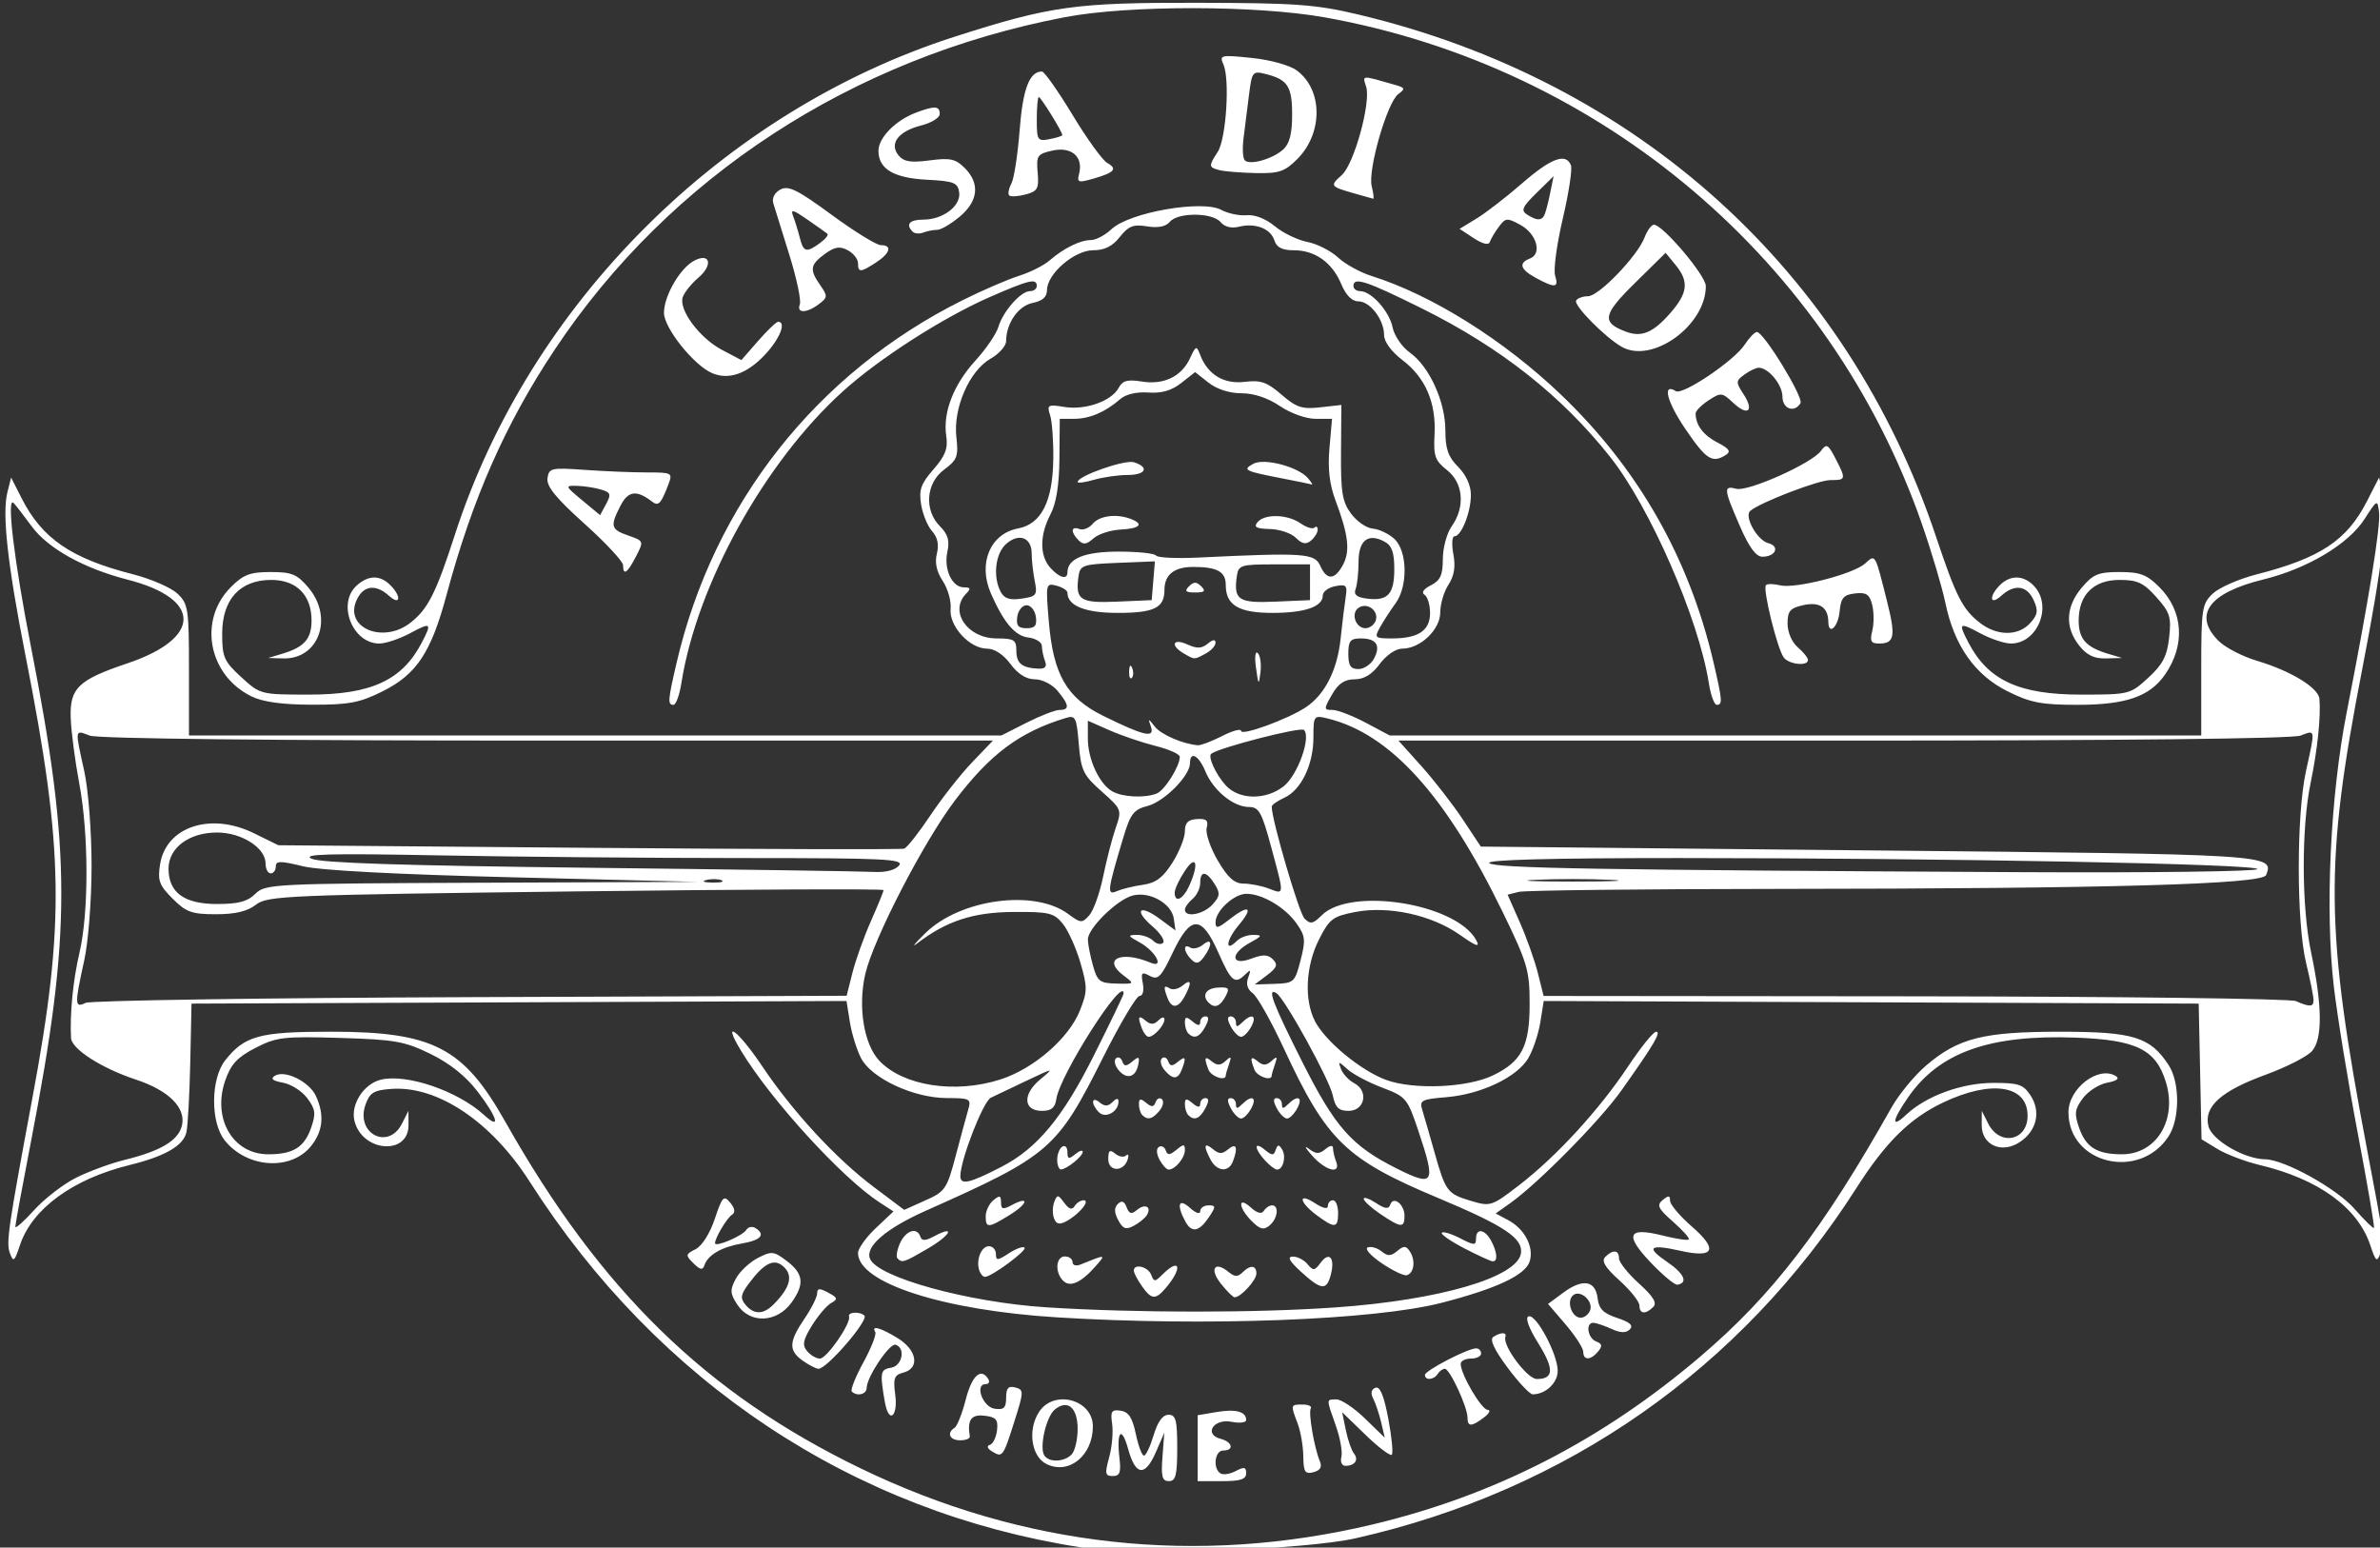 <?xml version="1.0" encoding="UTF-8" standalone="no"?>
<!-- Created with Inkscape (http://www.inkscape.org/) -->

<svg
   version="1.1"
   id="svg1"
   width="466"
   height="303"
   viewBox="0 0 466 303"
   sodipodi:docname="a_casa_di_adele_bianco.svg"
   inkscape:version="1.3.2 (091e20e, 2023-11-25, custom)"
   xmlns:inkscape="http://www.inkscape.org/namespaces/inkscape"
   xmlns:sodipodi="http://sodipodi.sourceforge.net/DTD/sodipodi-0.dtd"
   xmlns="http://www.w3.org/2000/svg"
   xmlns:svg="http://www.w3.org/2000/svg">
  <rect x="0" y="0" width="466" height="303" fill="#333333" stroke="none"/>
  <defs
     id="defs1" />
  <sodipodi:namedview
     id="namedview1"
     pagecolor="#ffffff"
     bordercolor="#000000"
     borderopacity="0.25"
     inkscape:showpageshadow="2"
     inkscape:pageopacity="0.0"
     inkscape:pagecheckerboard="0"
     inkscape:deskcolor="#FFFFFF"
     inkscape:zoom="1.69375"
     inkscape:cx="299.9262"
     inkscape:cy="180.369"
     inkscape:window-width="1920"
     inkscape:window-height="1009"
     inkscape:window-x="1912"
     inkscape:window-y="-8"
     inkscape:window-maximized="1"
     inkscape:current-layer="g1" />
  <g
     inkscape:groupmode="layer"
     inkscape:label="Image"
     id="g1">
    <path
       style="fill:#ffffff;fill-opacity:1"
       d="M 211.521,302.942 C 167.03,296.044 128.794,270.658 103.717,231.369 96.201,219.593 85.664,212.533 76.601,213.201 c -3.429,0.253 -4.216,0.737 -5.044,3.102 -1.975,5.648 4.474,8.984 7.149,3.697 l 1.265,-2.5 0.015,2.775 c 0.032,5.999 -9.046,5.317 -10.58,-0.795 -0.798,-3.178 1.772,-7.236 5.114,-8.074 5.011,-1.258 15.089,2.17 20.231,6.881 3.382,3.099 2.706,0.598 -1.233,-4.562 -2.289,-2.998 -5.441,-5.52 -9.191,-7.355 -5.093,-2.492 -7.006,-2.831 -17.767,-3.152 -11.049,-0.33 -12.436,-0.165 -16.559,1.961 -3.547,1.829 -4.798,3.182 -5.905,6.385 C 41.521,219.01 45.6,226 52.52,226 c 4.885,0 7.056,-1.345 8.401,-5.205 0.96,-2.755 0.847,-3.629 -0.751,-5.771 -1.035,-1.388 -3.185,-2.759 -4.777,-3.045 -2.018,-0.363 -2.498,-0.771 -1.584,-1.346 1.956,-1.232 6.768,1.146 8.06,3.982 1.674,3.673 1.38,6.798 -0.914,9.713 -3.921,4.985 -12.649,4.421 -16.991,-1.098 -2.779,-3.533 -2.713,-12.011 0.122,-15.615 C 47.883,202.79 50.794,202 64.772,202 c 20.025,0 25.951,3.057 34.167,17.628 18.641,33.057 39.31,53.221 69.561,67.863 31.85,15.416 65.939,19.156 100.217,10.996 C 292.681,292.782 313.66,282.023 333.039,265.5 c 14.041,-11.972 23.893,-24.82 37.32,-48.666 1.445,-2.566 4.483,-6.254 6.751,-8.196 6.309,-5.4 11.222,-6.639 26.319,-6.634 14.302,0.004 17.57,1.011 21.184,6.527 2.23,3.404 2.219,10.552 -0.023,13.974 C 418.874,231.226 405,227.874 405,217.772 c 0,-4.702 5.917,-9.205 9.296,-7.074 0.761,0.48 0.14,0.951 -1.69,1.281 -1.592,0.287 -3.741,1.657 -4.777,3.045 -1.597,2.142 -1.711,3.016 -0.751,5.771 1.346,3.86 3.516,5.205 8.401,5.205 6.717,0 10.828,-6.692 8.626,-14.04 -1.936,-6.462 -5.742,-8.359 -17.664,-8.8 -16.88,-0.625 -26.727,2.872 -32.811,11.652 -3.224,4.653 -3.403,6.262 -0.381,3.425 3.891,-3.653 10.824,-6.191 16.977,-6.214 5.013,-0.019 5.93,0.289 7.36,2.471 2.082,3.178 1.198,6.947 -2.144,9.136 -3.542,2.321 -7.449,0.554 -7.428,-3.358 l 0.015,-2.771 1.26,2.491 c 2.265,4.477 7.71,3.387 7.71,-1.542 0,-5.973 -7.044,-7.085 -16.5,-2.604 -6.545,3.101 -11.268,7.756 -17.042,16.799 -22.551,35.313 -56.684,59.189 -97.958,68.523 -10.268,2.322 -43.421,3.412 -53.979,1.775 z m 16.088,-17.692 0.363,-4.75 -1.622,3.75 c -2.127,4.918 -3.998,4.746 -5.448,-0.5 -1.296,-4.691 -2.336,-3.589 -1.706,1.808 0.32,2.743 0.053,3.442 -1.317,3.442 -1.496,0 -1.588,-0.475 -0.709,-3.657 0.555,-2.011 0.819,-4.958 0.586,-6.548 -0.362,-2.464 -0.117,-2.847 1.658,-2.593 1.56,0.223 2.307,1.364 2.976,4.548 0.491,2.337 1.208,4.25 1.593,4.25 0.385,0 1.239,-1.8 1.898,-4 0.791,-2.639 1.78,-4 2.908,-4.001 1.438,-5.4e-4 1.71,1.033 1.71,6.497 0,5.334 -0.291,6.498 -1.627,6.501 -1.326,0.002 -1.56,-0.877 -1.264,-4.747 z M 234.5,283.546 v -6.454 l 3.713,-0.627 c 3.769,-0.637 5.787,-0.089 5.787,1.57 0,0.504 -1.285,0.659 -2.856,0.345 -3.504,-0.701 -5.534,2.445 -2.148,3.33 2.334,0.61 2.704,2.291 0.504,2.291 -1.66,0 -2.069,3.53 -0.521,4.487 0.539,0.333 1.889,0.119 3,-0.476 C 243.599,287.144 244,287.234 244,288.465 244,289.63 242.854,290 239.25,290 h -4.75 z m 20.682,1.569 c -0.028,-2.001 -0.53,-4.899 -1.116,-6.441 C 252.668,274.997 252.667,275 255.059,275 c 1.132,0 1.848,0.341 1.59,0.759 -0.509,0.824 0.681,7.747 1.782,10.36 0.468,1.111 0.073,1.778 -1.259,2.126 -1.652,0.432 -1.948,-0.033 -1.991,-3.13 z m -50.288,1.527 c -2.987,-1.481 -3.726,-6.723 -1.44,-10.212 2.939,-4.485 10.567,-2.39 10.531,2.892 -0.039,5.715 -4.722,9.486 -9.091,7.32 z M 209.8,284.8 c 0.66,-0.66 1.2,-2.924 1.2,-5.031 0,-4.187 -1.983,-5.858 -4.486,-3.78 -1.669,1.385 -3.039,7.353 -2.054,8.947 0.882,1.427 3.854,1.351 5.34,-0.135 z m 52.841,0.45 c 0.25,-0.963 -0.242,-3.719 -1.094,-6.126 C 259.647,273.751 259.639,274 261.708,274 c 0.939,0 3.446,1.688 5.57,3.75 l 3.862,3.75 -0.709,-3 c -0.39,-1.65 -1.088,-3.743 -1.552,-4.65 -0.55,-1.076 -0.4,-1.82 0.431,-2.139 0.885,-0.34 1.653,1.503 2.512,6.036 0.681,3.589 0.99,6.773 0.686,7.077 -0.303,0.303 -2.614,-1.445 -5.134,-3.886 l -4.582,-4.438 0.719,3.5 c 0.395,1.925 1.113,3.991 1.595,4.592 0.991,1.235 0.172,2.408 -1.68,2.408 -0.687,0 -1.037,-0.78 -0.786,-1.75 z m -68.504,-1.144 c -0.863,-0.547 -0.966,-1 -0.279,-1.235 0.596,-0.204 1.209,-1.496 1.363,-2.871 0.231,-2.068 -0.196,-2.555 -2.471,-2.816 -2.603,-0.299 -3.383,0.807 -2.868,4.066 C 189.947,281.663 189.1,282 188,282 c -2.057,0 -2.704,-1.447 -1.092,-2.443 0.499,-0.309 1.485,-2.81 2.189,-5.559 1.2,-4.682 2.981,-6.299 4.403,-3.998 0.34,0.55 0.11,1 -0.511,1 -2.202,0 -0.562,4.49 1.761,4.82 1.814,0.258 2.25,-0.161 2.25,-2.156 0,-1.888 0.426,-2.365 1.792,-2.007 1.704,0.446 1.692,0.781 -0.25,6.885 -2.159,6.785 -2.266,6.92 -4.405,5.565 z m 93.196,-6.573 c 0,-2.058 -3.471,-9.533 -4.426,-9.533 -0.434,0 -1.067,0.45 -1.407,1 -0.738,1.194 -2.5,1.334 -2.5,0.199 0,-0.852 8.385,-5.199 10.027,-5.199 0.535,0 0.973,0.45 0.973,1 0,0.55 -0.9,1 -2,1 -1.1,0 -2,0.468 -2,1.04 0,2.032 4.061,8.961 5.27,8.992 0.676,0.018 0.356,0.693 -0.711,1.5 -2.449,1.852 -3.226,1.853 -3.226,0.001 z M 173.543,275.75 c -0.217,-0.688 -0.572,-2.692 -0.789,-4.454 -0.324,-2.634 -0.026,-3.257 1.676,-3.5 2.207,-0.315 2.944,-3.838 0.944,-4.505 -1.171,-0.39 -5.645,6.268 -5.684,8.459 -0.023,1.264 -1.892,1.714 -2.907,0.699 -0.303,-0.303 0.717,-2.87 2.266,-5.704 1.55,-2.834 2.596,-5.511 2.326,-5.949 -0.847,-1.37 0.996,-0.868 4.376,1.193 3.801,2.318 4.405,5.896 1.138,6.751 -1.813,0.474 -2.039,1.098 -1.595,4.406 0.476,3.545 -0.837,5.498 -1.75,2.604 z m 121.623,-8 c -2.594,-3.489 -3.529,-5.496 -2.785,-5.985 1.458,-0.957 2.685,-0.965 2.371,-0.015 -0.577,1.742 4.279,8.25 6.156,8.25 3.35,0 3.426,-1.945 0.274,-7.015 -1.898,-3.053 -2.6,-5.012 -1.882,-5.251 1.48,-0.493 5.7,7.418 5.7,10.686 0,2.343 -2.394,4.581 -4.899,4.581 -0.567,0 -2.788,-2.362 -4.935,-5.25 z m -137.944,-1.307 c -2.859,-2.002 -2.801,-3.697 0.277,-8.228 1.375,-2.023 2.5,-4.265 2.5,-4.982 0,-1.025 0.46,-1.057 2.16,-0.147 1.872,1.002 1.949,1.274 0.578,2.041 -0.87,0.487 -2.562,2.47 -3.759,4.407 -1.752,2.835 -1.938,3.809 -0.955,4.994 0.672,0.809 1.805,1.472 2.517,1.472 1.344,0 6.133,-6.928 5.703,-8.25 -0.287,-0.883 2.157,-1.016 3.008,-0.164 0.883,0.883 -7.339,10.414 -8.984,10.414 -0.453,0 -1.823,-0.701 -3.045,-1.557 z M 310,264.68 c 0,-0.726 -1.552,-3.133 -3.449,-5.35 l -3.449,-4.03 2.996,-2.215 c 3.788,-2.801 6.308,-2.382 6.713,1.115 0.24,2.069 1.12,2.951 3.842,3.849 2.498,0.824 3.22,1.477 2.466,2.23 -0.753,0.753 -1.818,0.722 -3.639,-0.108 -1.416,-0.645 -3.003,-1.173 -3.527,-1.173 -1.556,0 -1.083,3.013 0.573,3.648 1.176,0.451 1.263,0.902 0.378,1.969 C 311.451,266.367 310,266.399 310,264.68 Z m 1.334,-8.107 c 0.72,-1.877 -2.063,-4.243 -3.409,-2.898 C 306.673,254.927 307.792,258 309.5,258 c 0.707,0 1.532,-0.642 1.834,-1.427 z M 207,257.931 c -22.357,-1.382 -39,-6.759 -39,-12.601 0,-0.876 1.562,-3.066 3.47,-4.866 l 3.47,-3.273 -2.72,-1.766 c -7.325,-4.755 -21.259,-20.005 -27.113,-29.675 -3.92,-6.476 -0.619,-4.075 4.126,3 5.994,8.938 14.43,18.076 21.811,23.624 l 5.999,4.509 4.133,-1.85 c 3.893,-1.743 4.237,-2.246 5.938,-8.692 0.993,-3.763 2.101,-7.854 2.463,-9.091 0.617,-2.114 0.363,-2.251 -4.21,-2.26 -6.482,-0.013 -14.726,-3.851 -16.773,-7.809 -0.845,-1.634 -1.832,-4.822 -2.194,-7.083 l -0.658,-4.112 -64.121,0.257 L 37.5,196.5 37.254,208 c -0.135,6.325 -0.479,12.504 -0.764,13.732 -0.605,2.605 -4.224,4.682 -11.089,6.365 -11.159,2.736 -19.149,8.58 -21.509,15.729 -1.054,3.193 -1.276,3.368 -1.953,1.539 C 1.178,243.306 1.59,240.46 6.34,215 12.727,180.763 12.508,166.506 5.009,128.447 1.484,110.558 0.38,100.592 1.454,96.359 L 2.18,93.5 l 2.025,4 c 4.021,7.942 9.711,11.842 21.769,14.921 3.561,0.909 7.499,2.615 8.75,3.791 C 36.862,118.219 37,119.125 37,131.174 V 144 h 79.533 79.533 L 201,141.5 c 2.713,-1.375 5.623,-2.5 6.467,-2.5 2.001,0 1.892,-0.99 -0.41,-3.75 -1.05,-1.258 -3.005,-2.25 -4.437,-2.25 -1.685,0 -3.318,-1.026 -4.778,-3 -1.373,-1.858 -3.116,-3 -4.575,-3 -3.415,0 -7.475,-4.425 -7.137,-7.777 0.151,-1.498 -0.541,-3.957 -1.538,-5.466 -1.216,-1.841 -1.596,-3.606 -1.154,-5.368 0.441,-1.756 0.132,-3.207 -0.933,-4.383 -0.875,-0.967 -1.845,-3.319 -2.154,-5.227 -0.466,-2.871 -0.05,-4.056 2.414,-6.874 2.34,-2.676 2.875,-4.085 2.503,-6.58 -0.683,-4.582 1.445,-10.056 5.733,-14.741 2.055,-2.246 4.073,-5.209 4.483,-6.584 0.914,-3.066 4.393,-7 6.19,-7 C 202.403,57 203,56.55 203,56 c 0,-1.571 -1.47,-1.224 -9.241,2.179 -9.111,3.99 -21.611,12.011 -28.691,18.411 -15.362,13.886 -28.6,37.791 -31.654,57.16 -0.369,2.337 -1.063,4.25 -1.542,4.25 -1.174,0 -1.113,-0.838 0.594,-8.188 7.246,-31.205 27.427,-56.792 56.034,-71.048 3.85,-1.919 8.8,-4.056 11,-4.75 2.2,-0.694 4.9,-2.05 6,-3.013 C 208.217,48.622 211.508,47 213.62,47 c 0.963,0 2.784,-0.97 4.046,-2.155 3.487,-3.275 17.769,-5.767 21.474,-3.745 1.298,0.708 3.532,1.174 4.963,1.035 1.571,-0.153 3.75,0.699 5.5,2.152 1.594,1.323 4.457,2.708 6.362,3.078 1.905,0.37 4.605,1.735 6,3.034 1.395,1.299 4.336,2.928 6.536,3.62 11.879,3.738 25.954,12.555 37.162,23.279 15.146,14.492 25.111,32.01 29.872,52.515 1.707,7.35 1.768,8.188 0.594,8.188 -0.48,0 -1.174,-1.913 -1.542,-4.25 C 332.598,121.145 323.088,99.343 315.268,89.467 305.809,77.52 293.839,68.068 278.526,60.455 267.501,54.974 265,54.15 265,56 c 0,0.55 0.59,1 1.311,1 2.18,0 5.732,3.966 6.359,7.101 0.324,1.621 1.843,3.84 3.374,4.93 3.815,2.716 6.956,9.598 6.956,15.239 0,3.615 0.552,5.191 2.5,7.139 1.555,1.555 2.5,3.633 2.5,5.498 0,3.382 -1.866,8.093 -3.206,8.093 -0.487,0 -0.589,1.577 -0.227,3.504 0.459,2.448 0.171,4.246 -0.955,5.965 C 282.725,115.822 282,118.263 282,119.892 282,123.272 278.094,127 274.553,127 c -1.259,0 -3.112,1.265 -4.395,3 -1.515,2.05 -3.08,3.002 -4.938,3.006 -1.971,0.005 -3.189,0.83 -4.424,3 -1.621,2.848 -1.616,2.994 0.101,2.994 0.993,0 3.92,1.125 6.506,2.5 l 4.702,2.5 H 351.553 431 v -12.826 c 0,-12.05 0.138,-12.955 2.275,-14.963 1.251,-1.176 5.095,-2.86 8.542,-3.743 12.511,-3.205 17.702,-6.647 21.636,-14.345 l 2.362,-4.623 0.728,2.859 c 1.099,4.316 -0.045,14.189 -4.006,34.556 -7.441,38.26 -7.305,50.931 1.016,94.585 3.286,17.241 3.342,17.686 2.491,19.984 -0.632,1.708 -0.901,1.479 -1.93,-1.639 -2.446,-7.41 -10.145,-13 -21.698,-15.754 -2.796,-0.666 -6.496,-2.07 -8.221,-3.119 L 431.058,223.065 430.779,209.782 430.5,196.5 l -64.121,-0.257 -64.121,-0.257 -0.666,4.166 c -0.366,2.291 -1.427,5.454 -2.357,7.029 -2.197,3.72 -9.229,7.072 -16.013,7.635 -4.946,0.41 -5.333,0.62 -4.726,2.566 0.363,1.166 1.419,4.819 2.346,8.119 2.186,7.783 2.517,8.228 7.166,9.62 3.821,1.145 4.069,1.063 9.475,-3.107 7.304,-5.635 15.648,-14.73 21.27,-23.185 2.497,-3.756 4.976,-6.828 5.509,-6.828 1.065,0 -0.388,2.461 -6.793,11.5 -4.197,5.923 -16.305,18.193 -21.793,22.082 l -2.824,2.001 2.464,1.319 c 3.224,1.726 5.074,5.293 4.19,8.079 -0.848,2.672 -6.488,5.322 -17.225,8.094 C 269.108,258.476 236.096,259.729 207,257.931 Z m 54.5,-1.948 c 20.412,-1.44 35.631,-5.894 36.305,-10.625 0.416,-2.916 -3.269,-5.373 -16.155,-10.772 -18.159,-7.608 -21.878,-11.207 -30.278,-29.306 -2.458,-5.297 -5.196,-10.162 -6.084,-10.811 -1.06,-0.775 -1.366,-1.83 -0.892,-3.075 0.579,-1.52 0.473,-1.647 -0.538,-0.645 -2.075,2.06 -2.773,1.502 -5.317,-4.25 -3.268,-7.39 -5.417,-7.382 -8.928,0.034 -2.266,4.787 -2.87,5.4 -4.47,4.543 -1.606,-0.86 -1.788,-0.666 -1.38,1.466 0.27,1.414 -9.4e-4,2.457 -0.639,2.457 -0.61,0 -3.819,5.406 -7.131,12.013 -9.035,18.024 -10.389,19.196 -34.681,30.023 -7.804,3.478 -11.904,6.981 -10.982,9.382 1.404,3.66 19.239,8.579 34.639,9.554 17.487,1.107 40.932,1.112 56.531,0.011 z m -37.943,-4.205 c -0.856,-1.222 -1.557,-2.572 -1.557,-3 0,-1.444 2.781,-0.79 3.39,0.797 0.55,1.432 0.746,1.432 2.178,0 3.53,-3.53 4.048,-1.311 0.624,2.676 -1.966,2.289 -2.759,2.208 -4.636,-0.473 z m 15.444,-0.504 c -2.263,-2.877 -1.136,-4.461 1.575,-2.211 1.143,0.948 1.79,0.971 2.666,0.095 C 244.789,247.611 246,247.694 246,249.345 246,250.655 242.942,254 241.744,254 c -0.329,0 -1.564,-1.227 -2.743,-2.726 z M 208.153,250.753 C 206.503,249.103 206.729,246 208.5,246 c 0.825,0 1.5,0.498 1.5,1.107 0,0.609 0.675,0.834 1.5,0.5 5.102,-2.065 5.104,-2.064 3.011,0.316 -2.849,3.241 -4.993,4.195 -6.358,2.83 z m 46.613,-1.724 c -2.306,-2.098 -2.788,-2.979 -1.638,-3 0.895,-0.016 2.192,0.651 2.882,1.482 1.11,1.338 1.402,1.309 2.541,-0.248 1.683,-2.301 2.862,-1.041 2.051,2.191 -0.824,3.282 -1.842,3.208 -5.835,-0.424 z M 191.746,248.75 c -0.686,-2.038 0.382,-4.75 1.871,-4.75 0.761,0 1.383,0.685 1.383,1.523 0,1.328 0.324,1.311 2.531,-0.135 1.392,-0.912 2.777,-1.413 3.078,-1.112 0.547,0.547 -6.469,5.724 -7.758,5.724 -0.376,0 -0.874,-0.562 -1.105,-1.25 z m 78.781,-1.426 c -2.197,-1.493 -3.397,-2.868 -2.704,-3.099 0.685,-0.228 1.905,0.133 2.711,0.802 1.157,0.96 1.799,0.941 3.043,-0.091 1.306,-1.084 1.734,-1.062 2.499,0.128 1.113,1.732 0.806,4.143 -0.587,4.607 -0.557,0.185 -2.789,-0.871 -4.961,-2.347 z m -94.793,-0.924 c -0.33,-0.33 -0.108,-1.68 0.494,-3 1.147,-2.517 3.337,-3.207 3.987,-1.257 0.281,0.845 0.979,0.823 2.669,-0.081 4.286,-2.294 3.291,-0.249 -1.143,2.349 -4.755,2.786 -5.096,2.899 -6.007,1.988 z m 110.919,-2.016 c -2.666,-1.387 -4.621,-2.749 -4.343,-3.027 0.278,-0.278 1.897,0.215 3.598,1.095 2.74,1.417 3.093,1.425 3.093,0.074 0,-2.139 1.729,-1.901 2.965,0.409 1.216,2.272 1.344,4.085 0.285,4.019 -0.412,-0.026 -2.932,-1.182 -5.598,-2.569 z m -67.703,-5.479 c -0.799,-1.493 -0.821,-2.433 -0.075,-3.18 0.746,-0.746 1.252,-0.559 1.709,0.633 0.51,1.329 0.952,1.442 2.057,0.525 1.582,-1.313 2.91,-0.584 1.903,1.045 -0.361,0.584 -1.512,1.519 -2.558,2.079 -1.525,0.816 -2.128,0.597 -3.037,-1.102 z m 13.118,0.221 c -1.758,-3.285 -1.281,-4.63 0.932,-2.627 1.134,1.026 2,1.31 2,0.655 0,-0.635 0.73,-1.155 1.622,-1.155 1.446,0 1.464,0.238 0.164,2.195 -1.997,3.007 -3.454,3.295 -4.719,0.931 z m 12.999,-0.06 c -2.618,-2.618 -2.767,-5.011 -0.166,-2.657 1.244,1.126 2.128,1.352 2.559,0.655 0.362,-0.586 1.082,-1.065 1.599,-1.065 1.443,0 1.117,2.609 -0.492,3.944 -1.139,0.945 -1.857,0.765 -3.5,-0.878 z M 193,238.122 c 0,-1.033 0.675,-2.438 1.5,-3.122 1.231,-1.021 1.5,-0.947 1.5,0.413 0,1.37 0.361,1.464 2.086,0.541 3.549,-1.899 3.218,-0.305 -0.401,1.932 C 193.493,240.476 193,240.501 193,238.122 Z m 13.378,0.421 c -0.326,-0.849 -0.307,-2.287 0.042,-3.197 0.578,-1.507 0.751,-1.494 1.954,0.151 0.917,1.255 1.537,1.454 2.031,0.653 0.391,-0.633 1.19,-1.151 1.775,-1.151 1.38,0 -0.902,2.78 -3.364,4.098 -1.39,0.744 -1.994,0.606 -2.439,-0.555 z M 257.75,237.885 c -3.436,-2.563 -3.649,-4.52 -0.25,-2.293 1.526,1 2.5,1.204 2.5,0.523 0,-0.613 0.45,-1.115 1,-1.115 0.55,0 1,1.125 1,2.5 0,3.008 -0.655,3.067 -4.25,0.385 z m 12.513,-0.197 c -1.78,-1.203 -3.243,-2.536 -3.25,-2.961 -0.007,-0.425 1.067,-0.065 2.387,0.8 1.793,1.175 2.504,1.262 2.809,0.346 0.599,-1.798 2.791,-0.081 2.791,2.186 0,2.423 -0.682,2.37 -4.737,-0.371 z M 207,227.059 c 0,-1.068 0.45,-2.219 1,-2.559 0.55,-0.34 1,0.139 1,1.063 0,1.381 0.268,1.459 1.5,0.437 0.825,-0.685 1.5,-0.902 1.5,-0.483 0,0.87 -3.12,3.403 -4.25,3.451 -0.412,0.018 -0.75,-0.842 -0.75,-1.909 z m 10,-0.108 c 0,-1.724 0.289,-1.956 1.342,-1.082 0.738,0.613 1.7,0.78 2.137,0.372 0.437,-0.408 0.584,-0.066 0.325,0.759 -0.784,2.503 -3.804,2.464 -3.804,-0.049 z m 10.032,0.11 c -0.616,-1.151 -0.665,-2.17 -0.121,-2.506 0.505,-0.312 1.108,-0.002 1.34,0.689 0.331,0.984 0.783,0.959 2.085,-0.116 1.414,-1.167 1.663,-1.16 1.663,0.05 0,1.523 -1.904,3.822 -3.165,3.822 -0.421,0 -1.232,-0.873 -1.803,-1.939 z m 10.003,0.005 C 235.573,224.334 235.75,223.548 237.5,225 c 1.197,0.993 1.803,0.993 3,0 1.59,-1.32 1.952,-0.341 0.893,2.418 -0.833,2.171 -3.106,1.987 -4.358,-0.352 z m 10.62,0.106 c -2.148,-2.373 -2.142,-3.818 0.008,-2.044 1.401,1.157 1.735,1.158 2.121,0.009 0.365,-1.084 0.619,-1.103 1.245,-0.091 0.853,1.379 0.214,3.954 -0.981,3.954 -0.406,0 -1.483,-0.823 -2.393,-1.829 z m 9.269,-0.891 c -1.333,-1.496 -1.637,-2.116 -0.674,-1.378 1.402,1.075 2.049,1.094 3.25,0.097 0.908,-0.754 1.5,-0.834 1.5,-0.204 0,0.572 0.273,1.752 0.607,2.622 0.992,2.586 -2.014,1.856 -4.683,-1.138 z m -41.748,-8.504 c -1.618,-1.618 -1.49,-3.282 0.148,-1.922 0.967,0.802 1.641,0.781 2.5,-0.078 0.78,-0.78 1.176,-0.813 1.176,-0.099 0,1.998 -2.534,3.389 -3.824,2.099 z m 8.49,0.557 C 223.3,217.967 223,217.012 223,216.211 c 0,-1.136 0.308,-1.2 1.403,-0.292 1.077,0.894 1.51,0.865 1.863,-0.128 0.253,-0.71 0.811,-0.965 1.24,-0.566 0.429,0.399 0.21,1.412 -0.486,2.25 -1.374,1.655 -2.315,1.896 -3.353,0.858 z m 9,0 C 232.3,217.967 232,217.012 232,216.211 c 0,-1.181 0.283,-1.22 1.5,-0.211 1.036,0.86 1.5,0.898 1.5,0.122 0,-0.617 0.466,-1.122 1.035,-1.122 0.702,0 0.691,0.644 -0.035,2 -1.105,2.064 -2.175,2.492 -3.333,1.333 z M 241,217 c -0.726,-1.356 -0.737,-2 -0.035,-2 0.569,0 1.035,0.54 1.035,1.2 0,0.933 0.267,0.933 1.2,0 1.888,-1.888 2.979,-1.403 1.8,0.8 -0.589,1.1 -1.489,2 -2,2 -0.511,0 -1.411,-0.9 -2,-2 z m 9,0 c -0.726,-1.356 -0.737,-2 -0.035,-2 0.569,0 1.035,0.54 1.035,1.2 0,0.933 0.267,0.933 1.2,0 1.888,-1.888 2.979,-1.403 1.8,0.8 -0.589,1.1 -1.489,2 -2,2 -0.511,0 -1.411,-0.9 -2,-2 z m -30.992,-7.491 c -0.711,-0.857 -0.942,-1.884 -0.513,-2.283 0.429,-0.399 0.987,-0.145 1.24,0.566 0.371,1.041 0.755,1.047 1.978,0.032 1.275,-1.058 1.46,-0.958 1.153,0.625 -0.485,2.501 -2.257,2.988 -3.858,1.06 z m 8.972,-0.033 c -0.696,-0.838 -0.914,-1.851 -0.486,-2.25 0.429,-0.399 0.987,-0.145 1.24,0.566 0.354,0.992 0.786,1.022 1.863,0.128 1.534,-1.273 1.723,-0.917 0.796,1.499 -0.763,1.989 -1.796,2.006 -3.413,0.058 z m 8.627,-0.058 c -0.917,-2.39 -0.741,-2.774 0.717,-1.564 0.969,0.804 1.678,0.77 2.647,-0.128 1.071,-0.992 1.2,-0.877 0.676,0.606 -0.356,1.007 -0.647,2.02 -0.647,2.25 0,1.182 -2.871,0.197 -3.393,-1.164 z m 9,0 c -0.917,-2.39 -0.741,-2.774 0.717,-1.564 0.969,0.804 1.678,0.77 2.647,-0.128 1.071,-0.992 1.2,-0.877 0.676,0.606 -0.356,1.007 -0.647,2.02 -0.647,2.25 0,1.182 -2.871,0.197 -3.393,-1.164 z m -22,-8 c -0.917,-2.39 -0.741,-2.774 0.717,-1.564 0.967,0.802 1.641,0.781 2.5,-0.078 C 227.49,199.11 228,199.033 228,199.6 c 0,1.141 -2.055,3.4 -3.093,3.4 -0.381,0 -0.966,-0.712 -1.3,-1.582 z m 9.06,0.915 C 232.3,201.967 232,201.012 232,200.211 c 0,-1.181 0.283,-1.22 1.5,-0.211 1.036,0.86 1.5,0.898 1.5,0.122 0,-0.617 0.466,-1.122 1.035,-1.122 0.702,0 0.691,0.644 -0.035,2 -1.105,2.064 -2.175,2.492 -3.333,1.333 z M 241,201 c -0.726,-1.356 -0.737,-2 -0.035,-2 0.569,0 1.035,0.54 1.035,1.2 0,0.933 0.267,0.933 1.2,0 1.888,-1.888 2.979,-1.403 1.8,0.8 -0.589,1.1 -1.489,2 -2,2 -0.511,0 -1.411,-0.9 -2,-2 z m -12.393,-5.582 c -0.854,-2.227 -0.761,-2.631 0.437,-1.891 0.574,0.355 1.699,0.101 2.5,-0.563 1.709,-1.419 1.872,-0.609 0.421,2.102 -1.255,2.346 -2.541,2.481 -3.358,0.352 z m 8.06,0.915 c -1.42,-1.42 -0.556,-2.84 1.812,-2.976 2.135,-0.123 2.337,0.119 1.464,1.75 -1.052,1.965 -2.132,2.37 -3.276,1.226 z m -3.43,-8.497 c -1.503,-1.503 -1.645,-3.207 -0.193,-2.31 0.574,0.355 1.699,0.101 2.5,-0.563 1.79,-1.486 1.913,0.03 0.193,2.382 -1.003,1.372 -1.518,1.473 -2.5,0.491 z M 14.937,230.571 c 2.51,-1.25 6.769,-2.814 9.465,-3.475 7.047,-1.727 10.479,-3.77 11.207,-6.67 0.876,-3.49 -2.524,-6.908 -9.001,-9.049 -6.732,-2.225 -12.584,-5.976 -12.699,-8.14 -0.255,-4.779 0.395,-11.34 1.659,-16.737 1.838,-7.85 1.813,-23.275 -0.053,-33.14 -0.818,-4.323 -1.568,-10.052 -1.667,-12.73 -0.218,-5.9 1.434,-7.501 11.094,-10.752 C 39.567,124.955 39.596,117.235 25,113.497 16.419,111.299 9.357,107.369 6.185,103.026 4.769,101.087 3.192,99.05 2.68,98.5 c -1.461,-1.569 0.081,11.284 3.363,28.032 7.935,40.498 7.941,56.031 0.037,96.891 C 4.386,232.181 3,239.72 3,240.176 c 0,0.456 1.659,-1.007 3.687,-3.251 2.028,-2.244 5.74,-5.104 8.25,-6.354 z M 461.642,221.852 C 459.724,211.758 457.609,198.775 456.942,193 c -1.717,-14.872 -0.659,-37.225 2.532,-53.5 4.386,-22.368 6.665,-36.454 6.339,-39.174 -0.309,-2.577 -0.356,-2.556 -2.818,1.269 -3.205,4.979 -11.209,9.751 -19.94,11.891 -10.576,2.592 -13.722,6.938 -8.676,11.985 1.309,1.309 4.723,3.076 7.586,3.926 6.559,1.948 11.992,5.265 12.173,7.434 0.297,3.542 -0.375,9.946 -1.729,16.484 -1.823,8.803 -1.776,24.298 0.1,33.155 2.216,10.46 2.267,17.013 0.151,19.351 -0.969,1.071 -5.061,3.15 -9.092,4.621 -8.722,3.181 -12.116,6.244 -11.157,10.067 0.683,2.72 7.029,6.423 11.087,6.47 3.774,0.043 13.996,5.704 17.5,9.692 1.925,2.191 3.642,3.882 3.815,3.758 0.173,-0.124 -1.255,-8.483 -3.173,-18.577 z m -265.521,6.585 c 6.95,-3.594 11.953,-9.615 17.983,-21.646 3.243,-6.469 5.896,-11.993 5.896,-12.276 0,-3.622 -12.51,15.998 -13.17,20.654 -0.245,1.727 -0.974,2.33 -2.816,2.33 -3.66,0 -3.851,-3.235 -0.363,-6.138 2.823,-2.35 2.799,-2.348 -2.651,0.234 -3.025,1.433 -6.175,2.933 -7,3.334 -1.495,0.726 -5.897,12.015 -5.965,15.295 -0.039,1.884 1.75,1.489 8.086,-1.788 z m 81.667,-6.798 c -2.219,-6.637 -2.434,-6.899 -7.149,-8.687 -2.674,-1.014 -5.73,-2.631 -6.793,-3.592 -1.806,-1.634 -1.889,-1.636 -1.271,-0.027 0.363,0.947 1.535,2.19 2.604,2.762 2.858,1.53 2.043,5.405 -1.137,5.405 -1.929,0 -2.592,-0.647 -3.075,-3 -0.637,-3.1 -9.424,-19.047 -11.049,-20.051 -1.905,-1.178 -0.739,1.935 4.989,13.317 6.541,12.997 9.707,16.578 18.594,21.033 7.28,3.649 7.679,2.983 4.288,-7.159 z m -81.853,-10.308 c 6.475,-2.091 13.328,-8.034 15.487,-13.43 1.506,-3.763 1.517,-4.599 0.122,-9.397 -0.842,-2.897 -2.395,-6.333 -3.45,-7.636 -1.732,-2.139 -2.682,-2.363 -9.757,-2.31 -7.847,0.059 -13.076,1.783 -18.837,6.211 -1.1,0.845 -0.342,-0.086 1.684,-2.069 6.831,-6.688 21.34,-8.647 27.934,-3.772 2.499,1.848 2.757,1.865 4.169,0.27 0.828,-0.935 2.046,-4.347 2.708,-7.583 0.661,-3.236 1.766,-7.51 2.454,-9.497 1.231,-3.554 1.186,-3.672 -2.75,-7.164 -3.607,-3.201 -4.048,-4.115 -4.476,-9.28 -0.439,-5.288 -0.639,-5.68 -2.599,-5.082 -8.983,2.737 -14.781,7.061 -21.67,16.163 -6.108,8.068 -15.915,27.044 -17.522,33.902 -1.493,6.372 -0.31,13.779 2.714,16.998 4.675,4.977 14.881,6.554 23.79,3.677 z m 96.39,-0.78 c 5.656,-2.738 7.175,-5.711 7.175,-14.043 0,-6.512 -0.425,-7.954 -5.309,-17.998 -11.107,-22.845 -22.059,-34.915 -34.358,-37.867 -2.581,-0.619 -2.667,-0.499 -2.667,3.747 0,5.33 -2.407,10.306 -5.715,11.813 -1.349,0.614 -2.452,1.393 -2.452,1.73 0,2.599 5.345,20.84 6.422,21.917 1.151,1.151 1.674,1.053 3.362,-0.635 5.65,-5.65 26.424,-2.3 30.267,4.88 0.787,1.471 0.027,1.215 -3.263,-1.096 -5.501,-3.865 -13.926,-5.693 -20.441,-4.436 -4.396,0.849 -5.058,1.352 -7.098,5.398 -2.605,5.166 -2.928,11.826 -0.776,15.987 2.04,3.944 8.98,9.674 13.912,11.485 5.401,1.983 15.936,1.539 20.94,-0.882 z m -200.189,-15.321 73.636,-0.269 1.131,-4.491 c 0.622,-2.47 2.248,-7.017 3.614,-10.106 1.366,-3.088 2.483,-5.83 2.483,-6.093 0,-0.263 -27.113,-0.147 -60.25,0.258 -56.667,0.692 -60.392,0.846 -62.635,2.602 C 48.452,178.435 46.082,179 42.288,179 c -4.732,0 -5.84,-0.398 -8.488,-3.046 -2.634,-2.634 -2.966,-3.548 -2.453,-6.75 1.177,-7.354 9.887,-10.232 18.365,-6.067 l 4.788,2.352 60.757,0.505 c 33.416,0.278 61.215,0.352 61.775,0.164 0.56,-0.188 2.867,-3.113 5.127,-6.5 2.26,-3.387 5.943,-8.071 8.183,-10.408 L 194.416,145 H 107.273 C 53.072,145 19.161,144.631 17.565,144.025 14.596,142.896 14.646,142.571 16.5,151 c 0.799,3.633 1.43,11.793 1.43,18.5 0,6.707 -0.631,14.867 -1.43,18.5 -1.914,8.701 -1.893,9.406 0.25,8.357 0.963,-0.471 34.886,-0.978 75.386,-1.126 z M 452.984,195.75 c -0.009,-0.688 -0.668,-3.95 -1.464,-7.25 -1.889,-7.822 -1.9,-28.954 -0.02,-37.5 1.854,-8.429 1.904,-8.104 -1.065,-6.975 C 448.84,144.631 414.968,145 360.842,145 h -87.028 l 4.495,5 c 2.472,2.75 6.102,7.42 8.065,10.377 l 3.569,5.377 76.007,0.745 c 79.279,0.777 79.307,0.779 77.754,4.828 -0.694,1.809 -30.741,2.665 -95.177,2.711 -26.935,0.019 -49.956,0.282 -51.157,0.584 l -2.185,0.548 2.391,5.405 c 1.315,2.973 2.902,7.435 3.526,9.915 l 1.135,4.509 72.631,0.07 C 414.816,195.109 448.4,195.527 449.5,196 c 2.838,1.22 3.502,1.172 3.484,-0.25 z m -233.029,-4.784 c -4.206,-3.173 -0.483,-4.916 5.306,-2.484 2.844,1.195 0.98,-2.283 -2.13,-3.973 -2.323,-1.262 -2.392,-1.434 -0.581,-1.47 1.127,-0.022 2.583,0.492 3.233,1.143 0.651,0.651 1.528,0.838 1.95,0.415 0.422,-0.423 -0.523,-1.878 -2.099,-3.235 -3.729,-3.209 -2.531,-4.402 1.459,-1.453 l 3.069,2.269 -0.331,-2.307 c -0.426,-2.967 -4.684,-5.378 -8.018,-4.541 -3.043,0.764 -8.816,6.406 -8.808,8.608 0.003,0.858 0.445,3.135 0.981,5.06 0.878,3.151 1.336,3.508 4.594,3.579 3.612,0.079 3.614,0.076 1.375,-1.613 z m 34.694,-2.947 c 1.028,-3.978 0.936,-4.793 -0.825,-7.265 C 251.599,177.628 247.135,175 244.05,175 241.625,175 238,178.339 238,180.573 c 0,1.304 0.451,1.218 2.635,-0.5 3.903,-3.07 4.914,-2.513 1.913,1.053 -2.516,2.991 -2.79,5.517 -0.331,3.058 0.651,-0.651 2.106,-1.165 3.233,-1.143 1.771,0.035 1.675,0.243 -0.7,1.532 -3.947,2.141 -3.758,4.635 0.236,3.127 2.304,-0.87 3.275,-0.837 4.25,0.141 1.019,1.022 0.796,1.621 -1.151,3.093 l -2.415,1.825 3.911,-0.129 c 3.762,-0.124 3.955,-0.299 5.069,-4.609 z m -17.236,-10.924 c 1.467,-1.621 1.529,-2.216 0.414,-4 C 236.204,170.495 235,170.403 235,172.878 c 0,1.033 -0.675,2.438 -1.5,3.122 -0.825,0.685 -1.5,1.64 -1.5,2.122 0,1.602 3.663,0.907 5.413,-1.027 z M 50,175 c 1.931,-1.931 3.451,-2.006 44.25,-2.168 l 42.25,-0.168 -36,-0.891 c -22.972,-0.569 -37.9,-1.357 -41.25,-2.178 -4.37,-1.071 -5.25,-1.061 -5.25,0.059 0,0.74 -0.45,1.346 -1,1.346 -0.55,0 -1,-0.867 -1,-1.927 C 52,165.994 47.316,163 42.5,163 37.02,163 33,165.993 33,170.073 33,174.76 36.072,177 42.5,177 c 4.167,0 5.985,-0.485 7.5,-2 z m 182.839,-1.547 c 1.972,-4.327 1.401,-6.336 -0.839,-2.953 -1.093,1.65 -1.99,3.562 -1.993,4.25 -0.011,2.124 1.613,1.381 2.833,-1.297 z m -9.028,-0.222 c 2.507,-0.351 3.903,-1.402 5.75,-4.328 1.341,-2.125 2.439,-4.885 2.44,-6.133 5.2e-4,-1.684 0.614,-2.305 2.377,-2.406 1.854,-0.107 2.269,0.273 1.889,1.725 -0.268,1.024 0.707,3.898 2.165,6.387 1.973,3.368 3.264,4.526 5.045,4.526 1.316,0 3.547,0.439 4.958,0.975 3.088,1.174 3.068,1.525 0.456,-8.157 -1.841,-6.823 -2.397,-7.818 -4.365,-7.818 -3.015,0 -6.965,-3.233 -8.511,-6.966 C 234.705,147.873 233,146.962 233,149.423 c 0,2.457 -5.029,7.527 -8.309,8.377 -2.727,0.707 -3.36,1.536 -4.773,6.257 -3.139,10.485 -3.233,11.288 -1.219,10.417 0.99,-0.428 3.291,-0.988 5.112,-1.243 z m -82.542,-0.887 c -0.677,-0.274 -2.027,-0.291 -3,-0.037 -0.973,0.254 -0.419,0.478 1.231,0.498 1.65,0.02 2.446,-0.187 1.769,-0.461 z M 315.25,172.257 c -3.987,-0.19 -10.512,-0.19 -14.5,0 -3.987,0.19 -0.725,0.345 7.25,0.345 7.975,0 11.238,-0.155 7.25,-0.345 z M 176.028,169.466 C 177.093,168.183 173.251,168 145.285,168 127.707,168 100.989,167.764 85.912,167.475 64.436,167.063 59.041,167.205 61,168.128 c 1.765,0.832 17.791,1.354 54.5,1.775 28.6,0.328 53.645,0.694 55.656,0.813 2.22,0.131 4.133,-0.36 4.872,-1.25 z M 442,170.162 C 442,169.157 381.363,168 328.636,168 c -24.953,0 -37.698,0.339 -37.052,0.984 1.013,1.013 21.003,1.354 104.666,1.782 25.163,0.129 45.75,-0.143 45.75,-0.604 z M 226.455,155.379 c 1.569,-0.602 4.545,-5.323 4.545,-7.21 0,-0.512 -2.138,-1.466 -4.75,-2.121 -2.612,-0.654 -6.662,-2.032 -9,-3.062 l -4.25,-1.873 v 3.493 c 0,4.03 2.214,8.837 4.75,10.314 1.985,1.156 6.296,1.384 8.705,0.459 z m 24.886,-1.432 c 2.728,-2.146 5.411,-9.594 3.974,-11.032 -0.645,-0.645 -16.608,3.459 -18.156,4.668 -0.717,0.56 0.95,4.157 2.892,6.241 2.609,2.8 7.815,2.856 11.291,0.123 z M 239.289,144.108 C 241.33,143.067 243,142.615 243,143.104 c 0,1.045 9.034,-2.24 12.617,-4.588 3.763,-2.466 6.222,-7.278 6.872,-13.45 0.322,-3.061 0.77,-6.736 0.994,-8.167 0.36,-2.296 0.121,-2.546 -2.037,-2.133 C 260.1,115.023 259,115.84 259,116.581 259,118.789 255.507,120 249.137,120 242.531,120 240,118.487 240,114.536 240,111.925 238.33,111 233.618,111 229.895,111 228,112.518 228,115.5 c 0,3.511 -2.006,4.5 -9.129,4.5 C 212.47,120 209,118.61 209,116.045 c 0,-0.447 -0.964,-1.064 -2.142,-1.372 -2.09,-0.546 -2.126,-0.375 -1.502,7.016 0.881,10.419 3.477,14.922 10.646,18.465 7.935,3.922 10.143,4.431 9.357,2.161 -0.598,-1.728 -0.562,-1.73 0.757,-0.045 1.225,1.564 5.466,3.399 8.422,3.644 0.571,0.047 2.709,-0.766 4.75,-1.806 z m 6.632,-13.357 c -0.298,-2.15 -0.145,-3.375 0.358,-2.872 0.482,0.482 0.716,2.17 0.519,3.749 -0.33,2.644 -0.399,2.574 -0.877,-0.877 z m -24.842,0.666 c 0.048,-1.165 0.285,-1.402 0.604,-0.604 0.289,0.722 0.253,1.584 -0.079,1.917 -0.332,0.332 -0.569,-0.258 -0.525,-1.312 z M 231.75,127.92 c -2.688,-1.566 -2.086,-3.03 0.72,-1.751 1.889,0.861 2.83,0.827 4,-0.144 0.99,-0.822 1.53,-0.886 1.53,-0.182 0,0.598 -0.87,1.553 -1.934,2.122 -2.302,1.232 -2.12,1.234 -4.316,-0.045 z M 232.8,114.8 c 0.933,-0.933 1.467,-0.933 2.4,0 0.933,0.933 0.667,1.2 -1.2,1.2 -1.867,0 -2.133,-0.267 -1.2,-1.2 z m -28.193,14.618 C 204.273,128.548 204,127.228 204,126.485 c 0,-0.743 -1.204,-1.494 -2.676,-1.668 -2.585,-0.306 -4.813,-2.936 -7.309,-8.632 -2.575,-5.875 -0.138,-11.696 5.328,-12.721 4.534,-0.851 6.777,-5.264 6.889,-13.556 0.048,-3.524 -0.233,-7.396 -0.622,-8.603 -0.659,-2.042 -0.461,-2.155 2.825,-1.622 4.09,0.664 9.211,-1.15 10.606,-3.757 0.754,-1.409 1.735,-1.675 4.516,-1.223 4.316,0.7 7.783,-0.974 9.448,-4.563 1.153,-2.485 1.27,-2.523 1.992,-0.64 1.478,3.853 4.637,5.763 8.709,5.266 3.144,-0.384 4.38,0.044 7.207,2.497 2.903,2.519 4.032,2.891 7.567,2.492 l 4.155,-0.468 -0.067,9.273 c -0.057,7.849 0.247,9.696 1.982,12.027 1.127,1.515 3.033,2.827 4.235,2.916 1.203,0.089 3.093,0.982 4.201,1.984 2.585,2.34 2.73,9.265 0.265,12.635 -0.963,1.316 -2.316,3.401 -3.008,4.635 -1.201,2.14 -1.095,2.243 2.316,2.243 5.147,0 7.443,-1.535 7.443,-4.976 0,-1.598 -0.49,-3.209 -1.088,-3.579 -0.663,-0.41 -0.175,-1.133 1.25,-1.852 1.858,-0.938 2.338,-1.992 2.338,-5.136 0,-2.176 0.787,-5.069 1.75,-6.429 2.67,-3.772 2.268,-8.475 -0.939,-10.997 -2.343,-1.843 -2.656,-2.737 -2.433,-6.944 0.332,-6.252 -1.772,-11.141 -6.272,-14.573 C 272.428,68.852 271,66.908 271,65.604 271,62.587 268.26,59 265.957,59 c -1.246,0 -2.429,-1.194 -3.338,-3.369 C 260.852,51.403 257.492,49 253.345,49 c -2.304,0 -3.385,-0.55 -3.829,-1.949 -0.733,-2.311 -3.754,-3.459 -6.974,-2.651 -1.433,0.36 -2.784,0.014 -3.55,-0.91 -1.579,-1.903 -8.369,-1.946 -9.931,-0.063 -0.783,0.943 -2.297,1.246 -4.467,0.894 -2.696,-0.438 -3.648,-0.068 -5.332,2.073 C 217.82,48.227 216.268,49 214.029,49 210.364,49 205,53.632 205,56.798 c 0,1.34 -0.882,2.128 -2.811,2.514 -2.808,0.562 -5.182,3.982 -5.195,7.485 -0.003,0.937 -1.375,2.482 -3.048,3.434 -4.135,2.353 -7.33,9.671 -6.692,15.329 0.428,3.799 0.17,4.49 -2.387,6.38 -3.581,2.648 -3.965,7.962 -0.802,11.125 1.542,1.542 1.905,2.794 1.433,4.941 -0.751,3.417 0.905,6.994 3.237,6.994 1.295,0 1.398,0.267 0.465,1.2 -3.447,3.447 0.176,8.8 5.955,8.8 3.399,0 3.845,0.28 3.845,2.417 0,2.48 1.102,3.366 4.357,3.504 1.297,0.055 1.674,-0.398 1.25,-1.503 z m 64.404,-0.439 C 270.402,126.38 269.511,125 266.441,125 264.395,125 264,125.486 264,128 c 0,2.315 0.448,3 1.965,3 1.081,0 2.451,-0.909 3.046,-2.021 z M 202.82,120.75 C 202.644,119.513 201.825,118.5 201,118.5 c -0.825,0 -1.644,1.012 -1.82,2.25 -0.246,1.732 0.173,2.25 1.82,2.25 1.646,0 2.065,-0.518 1.82,-2.25 z m 66.514,0.823 c 0.726,-1.891 -1.521,-3.693 -3.263,-2.617 -1.656,1.023 -0.692,4.044 1.291,4.044 0.783,0 1.671,-0.642 1.972,-1.427 z m -66.734,-7.826 C 202.27,112.099 202,109.667 202,108.344 c 0,-3.138 -2.556,-4.056 -5.037,-1.81 -2.093,1.894 -2.585,6.435 -1.016,9.367 0.695,1.299 1.785,1.646 4.099,1.306 2.904,-0.426 3.105,-0.699 2.553,-3.46 z m 23.214,-0.042 0.313,-3.795 -7.313,0.295 c -6.789,0.274 -7.337,0.462 -7.642,2.618 -0.66,4.66 0.299,5.291 7.565,4.973 L 225.5,117.5 Z M 256.5,114 v -3.5 h -7 c -6.563,0 -7.021,0.145 -7.329,2.323 -0.66,4.66 0.299,5.291 7.565,4.973 L 256.5,117.5 Z m 16.5,-2.587 c 0,-3.265 -0.478,-4.598 -1.928,-5.374 C 267.866,104.323 266,105.789 266,110.025 c 0,2.096 -0.26,4.49 -0.579,5.319 -0.417,1.086 0.213,1.607 2.25,1.862 4.065,0.508 5.329,-0.865 5.329,-5.793 z m -64,0.659 C 209,109.37 212.37,108 219.012,108 c 3.778,0 7.084,0.347 7.347,0.772 0.262,0.425 4.001,0.602 8.309,0.394 20.565,-0.992 22.753,-0.847 23.819,1.584 1.279,2.914 2.851,2.855 4.469,-0.169 1.437,-2.685 1.068,-5.867 -1.461,-12.581 -1.184,-3.144 -1.542,-6.233 -1.19,-10.25 L 260.81,82 h -3.266 c -1.834,0 -4.88,-1.096 -6.95,-2.5 -2.34,-1.588 -5.078,-2.5 -7.505,-2.5 -2.351,0 -4.834,-0.797 -6.456,-2.073 L 234,72.855 l -2.713,2.134 c -1.888,1.485 -3.847,2.052 -6.441,1.864 -2.302,-0.166 -4.421,0.335 -5.537,1.31 -2.89,2.524 -5.964,3.836 -8.993,3.839 l -2.816,0.003 -0.066,7.747 c -0.044,5.221 -0.615,8.791 -1.75,10.948 -2.138,4.062 -2.149,8.128 -0.029,10.471 1.786,1.974 3.345,2.393 3.345,0.9 z m 2.186,-6.285 c -1.592,-1.592 -1.505,-2.846 0.153,-2.209 0.737,0.283 1.917,-0.181 2.622,-1.031 1.319,-1.589 4.663,-2.01 7.456,-0.939 2.63,1.009 1.78,1.882 -2.023,2.079 -1.978,0.102 -4.367,0.884 -5.309,1.736 -1.322,1.196 -1.984,1.279 -2.9,0.364 z m 42.539,-0.49 c -0.904,-0.904 -3.196,-1.678 -5.094,-1.72 -2.64,-0.059 -3.209,-0.37 -2.419,-1.327 1.398,-1.692 5.874,-1.579 8.434,0.215 1.15,0.806 2.375,1.181 2.723,0.833 0.347,-0.347 0.631,-0.161 0.631,0.413 0,0.574 -0.592,1.536 -1.316,2.136 -0.976,0.81 -1.74,0.668 -2.959,-0.551 z M 211,94.374 c 0,-1.191 9.244,-4.431 11.027,-3.865 3.091,0.981 2.312,2.491 -1.284,2.491 -1.791,0 -4.716,0.419 -6.5,0.93 C 212.46,94.442 211,94.641 211,94.374 Z m 40.5,-0.619 c -7.911,-1.534 -8.3,-1.721 -6.126,-2.941 2.137,-1.2 8.884,0.588 10.763,2.851 0.609,0.734 0.941,1.273 0.736,1.198 C 256.668,94.787 254.25,94.288 251.5,93.755 Z M 144.378,255.455 c -1.444,-2.205 -1.486,-2.885 -0.308,-5.085 0.748,-1.397 2.673,-3.219 4.279,-4.05 2.687,-1.389 3.128,-1.354 5.535,0.441 3.443,2.568 3.718,4.585 1.12,8.233 -2.861,4.018 -8.145,4.247 -10.626,0.46 z m 7.057,-0.033 c 3.196,-3.196 3.884,-5.531 2.144,-7.272 -1.893,-1.893 -3.847,-1.011 -6.939,3.131 -1.624,2.175 -1.741,2.892 -0.678,4.173 1.639,1.974 3.478,1.964 5.473,-0.032 z M 321,255.616 c 0,-0.761 -1.753,-2.968 -3.896,-4.904 -2.826,-2.553 -3.595,-3.821 -2.8,-4.616 1.503,-1.503 2.696,-1.375 2.696,0.287 0,0.761 1.753,2.968 3.896,4.904 2.826,2.553 3.595,3.821 2.8,4.616 C 322.194,257.406 321,257.279 321,255.616 Z m 2.208,-8.422 c -5.193,-5.457 -4.503,-7.01 2.349,-5.285 2.578,0.649 4.872,0.995 5.099,0.768 0.227,-0.227 -1.154,-1.787 -3.068,-3.467 -2.942,-2.583 -3.256,-3.241 -2.034,-4.256 1.14,-0.946 1.446,-0.915 1.446,0.145 0,0.74 1.913,3.006 4.25,5.037 5.204,4.521 4.428,6.252 -2.14,4.776 -6.13,-1.377 -6.947,-0.743 -2.736,2.126 3.385,2.306 4.217,4.121 2.064,4.5 -0.516,0.091 -2.869,-1.865 -5.23,-4.345 z m -187.429,0.156 c -1.604,-1.604 -1.58,-1.766 0.428,-2.777 1.244,-0.627 2.805,-3.095 3.751,-5.931 1.457,-4.369 1.76,-4.688 3.017,-3.174 0.92,1.109 1.043,1.914 0.361,2.357 -1.024,0.666 -3.335,4.536 -3.335,5.583 0,0.865 5.392,-1.426 6.118,-2.6 0.362,-0.586 1.159,-0.756 1.77,-0.378 2.08,1.286 1.12,2.392 -2.638,3.041 -4.018,0.694 -6.668,2.246 -7.347,4.305 -0.314,0.952 -0.855,0.843 -2.125,-0.427 z M 49.218,136.337 C 40.769,132.172 38.753,121.401 45.214,114.94 47.656,112.498 48.972,112 52.988,112 c 4.17,0 5.19,0.422 7.423,3.077 4.942,5.874 2.005,14.042 -4.976,13.837 l -2.936,-0.086 2.814,-0.845 C 59.58,126.703 61,125.081 61,121.488 c 0,-4.98 -2.944,-7.943 -7.893,-7.943 -6.134,0 -9.607,3.815 -9.607,10.554 0,4.559 0.366,5.389 3.735,8.477 3.708,3.399 3.804,3.423 13.3,3.423 12.153,0 18.21,-2.801 22.06,-10.2 2.018,-3.879 1.825,-4.029 -2.33,-1.802 -2.054,1.101 -4.754,2.002 -6,2.002 -5.268,0 -8.327,-7.824 -4.436,-11.345 2.297,-2.078 4.576,-2.107 6.6,-0.084 2.205,2.205 1.971,4.1 -0.257,2.084 -2.614,-2.366 -5.036,-2.045 -6.351,0.841 -2.477,5.436 5.193,8.642 10.565,4.416 3.412,-2.684 5.008,-5.848 8.666,-17.182 C 103.674,59.425 141.514,21.731 187,7.161 c 18.721,-5.997 23.515,-6.665 47.5,-6.615 19.282,0.04 23.174,0.325 31.5,2.308 54.583,12.997 95.668,50.161 113.101,102.308 3.87,11.575 5.158,14.11 8.514,16.75 3.355,2.639 7.545,2.675 9.889,0.084 1.499,-1.656 1.616,-2.438 0.676,-4.5 -1.315,-2.886 -3.737,-3.207 -6.351,-0.841 -2.229,2.017 -2.463,0.122 -0.257,-2.084 2.088,-2.088 4.742,-1.987 6.774,0.257 3.555,3.929 0.567,11.171 -4.61,11.171 -1.246,0 -3.946,-0.901 -6,-2.002 -4.155,-2.227 -4.348,-2.077 -2.33,1.802 3.85,7.4 9.907,10.2 22.06,10.2 9.417,0 9.62,-0.051 13.148,-3.284 2.834,-2.598 3.692,-4.24 4.099,-7.857 0.456,-4.044 0.168,-4.962 -2.496,-7.943 -2.517,-2.817 -3.703,-3.371 -7.221,-3.371 -5.057,0 -7.996,2.919 -7.996,7.943 0,3.592 1.42,5.215 5.686,6.495 l 2.814,0.845 -3.177,0.086 c -2.304,0.062 -3.747,-0.638 -5.25,-2.549 -2.795,-3.553 -2.611,-7.572 0.516,-11.288 2.233,-2.654 3.253,-3.077 7.423,-3.077 4.016,0 5.332,0.498 7.774,2.94 4.72,4.72 5.142,11.382 1.088,17.187 C 420.897,136.389 416.213,138 406.795,138 c -7.082,0 -9.237,-0.416 -13.714,-2.647 -6.383,-3.181 -10.435,-8.923 -12.158,-17.228 -0.642,-3.094 -2.719,-10.087 -4.617,-15.541 C 358.397,51.117 313.676,13.15 259.5,3.42 246.088,1.011 220.98,0.983 208.5,3.364 166.905,11.3 131.067,34.663 108.583,68.5 98.944,83.006 92.498,97.621 87.453,116.404 c -3.057,11.384 -5.873,15.629 -12.582,18.973 -4.464,2.224 -6.563,2.619 -13.817,2.6 -5.821,-0.015 -9.602,-0.54 -11.835,-1.64 z m 71.58,-20.483 C 0,0 0,0 120.799,115.854 Z M 349.269,128.75 c -1.258,-1.612 -4.189,-13.498 -3.498,-14.188 0.289,-0.289 1.539,-0.271 2.778,0.039 2.922,0.733 14.35,-2.2 16.637,-4.27 2.049,-1.854 1.909,-2.097 4.308,7.455 1.711,6.809 1.442,8.214 -1.572,8.214 -1.591,0 -1.842,-0.47 -1.333,-2.5 0.345,-1.375 0.338,-3.653 -0.016,-5.063 -0.522,-2.079 -1.156,-2.504 -3.358,-2.25 -2.253,0.26 -2.768,0.866 -3.028,3.563 -0.293,3.039 -2.168,4.743 -2.202,2 -0.035,-2.835 -1.715,-3.968 -4.86,-3.277 -2.633,0.578 -3.125,1.148 -3.125,3.617 0,1.693 0.845,3.654 2,4.643 1.1,0.942 2,2.062 2,2.49 0,1.257 -3.667,0.891 -4.731,-0.472 z M 122,110.669 c 0,-0.732 -3.399,-4.386 -7.554,-8.119 -5.588,-5.022 -7.475,-7.342 -7.25,-8.919 0.285,-1.999 0.738,-2.1 7.304,-1.632 3.85,0.274 9.309,0.499 12.13,0.5 4.999,0.001 5.107,0.063 4.22,2.395 -1.432,3.766 -1.928,4.28 -3.189,3.31 -3.019,-2.323 -4.655,-2.116 -6.153,0.781 -2.095,4.051 -1.933,4.671 1.537,5.881 3.023,1.054 3.033,1.083 1.474,4.098 C 122.83,112.23 122,112.792 122,110.669 Z M 117.678,95.85 C 116.48,95.492 114.375,95.167 113,95.127 c -2.422,-0.07 -2.39,0.018 1,2.83 l 3.5,2.903 1.178,-2.18 c 1.025,-1.897 0.895,-2.264 -1,-2.83 z m 222.953,7.084 c -3.152,-7.267 -3.209,-7.898 -0.661,-7.232 2.309,0.604 14.781,-4.978 16.561,-7.412 1.092,-1.494 1.394,-1.338 2.846,1.47 2.119,4.098 2.086,4.24 -1.001,4.24 -2.366,0 -13.698,4.354 -15.673,6.022 -1.267,1.07 1.341,5.756 3.52,6.326 2.341,0.612 1.456,2.652 -1.151,2.652 -1.259,0 -2.611,-1.847 -4.441,-6.066 z m -10.642,-18.951 c -3.644,-5.366 -4.575,-9.082 -1.855,-7.401 1.348,0.833 11.406,-5.95 13.453,-9.073 C 342.49,66.129 343.575,65 343.998,65 c 1.342,0 9.205,12.863 8.531,13.954 C 351.32,80.909 349,80.054 349,77.655 349,75.338 346.263,72 344.362,72 c -0.539,0 -1.801,0.6 -2.804,1.333 -1.706,1.247 -1.718,1.494 -0.188,3.83 2.17,3.311 0.871,4.413 -2.01,1.707 -2.174,-2.043 -2.412,-2.067 -4.824,-0.486 C 333.142,79.298 332,80.449 332,80.941 c 0,2.272 1.49,4.261 4.267,5.697 2.34,1.21 2.708,1.764 1.629,2.448 -2.638,1.67 -3.831,0.9 -7.907,-5.102 z M 139.469,73.071 c -3.574,-1.487 -9.469,-8.851 -9.465,-11.824 0.004,-3.304 3.127,-8.712 5.882,-10.186 3.145,-1.683 3.795,0.797 0.865,3.3 -1.377,1.177 -2.759,2.898 -3.071,3.825 -0.828,2.462 3.301,8.008 7.68,10.315 l 3.797,2 3.278,-3.75 c 1.803,-2.062 3.568,-3.75 3.922,-3.75 1.677,0 0.321,3.372 -2.606,6.48 -3.493,3.708 -7.031,4.944 -10.281,3.592 z M 317.5,67.89 c -3.306,-1.901 -9.454,-8.155 -8.9,-9.052 C 308.885,58.377 309.934,58 310.932,58 c 2.115,0 9.69,-7.873 11.071,-11.508 C 322.524,45.122 323.35,44 323.838,44 325.578,44 334,53.951 334,56.007 c 0,7.738 -10.525,15.318 -16.5,11.883 z m 9.498,-6.541 c 3.495,-3.981 3.746,-6.22 1.064,-9.488 L 326.126,49.5 l -6.03,5.937 c -6.315,6.217 -6.577,7.71 -1.667,9.526 3.007,1.112 5.253,0.165 8.57,-3.614 z M 156.604,59.591 c 0.297,-0.775 -0.633,-5.163 -2.069,-9.75 -1.435,-4.587 -2.839,-9.101 -3.12,-10.03 -0.307,-1.015 0.247,-2.095 1.389,-2.706 1.564,-0.837 3.33,0.034 10.013,4.939 4.463,3.276 8.805,5.956 9.649,5.956 2.286,0 1.858,1.558 -0.93,3.385 C 168.499,53.374 168,53.395 168,51.535 c 0,-0.806 -0.904,-1.949 -2.009,-2.54 -1.566,-0.838 -2.551,-0.681 -4.469,0.715 -2.913,2.12 -3.057,3.082 -0.92,6.132 1.487,2.123 1.469,2.388 -0.25,3.691 -2.405,1.822 -4.438,1.853 -3.749,0.058 z m 3.954,-12.009 c 1.067,-0.78 1.715,-1.601 1.441,-1.824 -0.274,-0.223 -2.043,-1.474 -3.932,-2.78 -2.891,-2 -3.325,-2.092 -2.746,-0.583 0.378,0.985 0.959,2.875 1.292,4.199 0.699,2.787 1.285,2.934 3.945,0.989 z M 300.75,54.428 c -3.103,-1.683 -3.488,-2.931 -1.18,-3.817 2.417,-0.928 1.301,-4.842 -1.877,-6.578 -2.596,-1.419 -2.912,-1.392 -4.214,0.358 -0.774,1.04 -1.571,2.381 -1.77,2.979 -0.229,0.686 -1.389,0.415 -3.145,-0.736 l -2.783,-1.823 3.315,-2.016 c 1.823,-1.109 5.845,-4.216 8.937,-6.905 5.689,-4.949 8.596,-6.017 9.557,-3.514 0.29,0.756 -0.433,5.468 -1.608,10.471 -1.175,5.003 -1.846,10.009 -1.492,11.125 0.758,2.388 -0.009,2.481 -3.741,0.457 z M 302.323,42.25 c 0.243,-0.412 0.762,-2.325 1.154,-4.25 l 0.712,-3.5 -3.345,3.279 c -2.789,2.735 -3.096,3.438 -1.845,4.235 1.824,1.161 2.74,1.226 3.323,0.236 z M 178.698,45.364 C 177.265,43.932 178.085,43 180.777,43 c 3.873,0 7.408,-2.689 7.029,-5.347 -0.269,-1.889 -1.041,-2.191 -6.291,-2.46 C 174.978,34.858 172,33.082 172,29.519 c 0,-2.548 3.334,-5.944 7.315,-7.453 3.694,-1.4 4.685,-1.345 4.685,0.257 0,0.728 -1.643,1.74 -3.652,2.25 -4.475,1.135 -6.304,3.569 -4.404,5.859 1.031,1.243 2.39,1.459 6.078,0.97 4.009,-0.532 5.08,-0.3 6.864,1.484 3.024,3.024 2.676,6.463 -0.963,9.525 C 186.231,43.835 184.243,45 183.505,45 c -0.738,0 -1.964,0.239 -2.726,0.531 -0.761,0.292 -1.698,0.217 -2.082,-0.167 z m 18.901,-7.099 c -0.29,-0.29 -0.1,-1.329 0.424,-2.307 0.524,-0.978 1.252,-5.681 1.619,-10.451 C 200.263,17.411 201.557,14 204.004,14 c 0.474,0 3.167,3.817 5.985,8.482 2.818,4.665 5.882,8.906 6.809,9.425 2.074,1.161 1.427,1.882 -2.768,3.085 -2.92,0.837 -3.192,0.74 -2.742,-0.984 0.861,-3.294 -1.481,-5.343 -5.179,-4.531 -3.007,0.66 -3.223,0.976 -2.936,4.299 0.272,3.158 -0.011,3.672 -2.368,4.302 -1.472,0.394 -2.915,0.478 -3.205,0.188 z M 208,26.441 C 208,25.803 203.796,19 203.401,19 203.181,19 203,20.963 203,23.361 c 0,4.113 0.142,4.334 2.5,3.883 1.375,-0.263 2.5,-0.625 2.5,-0.804 z m 57,11.379 c -4.551,-1.3 -4.647,-1.448 -2.278,-3.545 2.404,-2.128 5.743,-14.236 4.771,-17.299 -0.732,-2.307 -1.068,-2.287 5.695,-0.349 1.925,0.552 1.998,0.765 0.607,1.782 -2.174,1.59 -6.013,14.873 -5.216,18.049 0.351,1.398 0.477,2.502 0.28,2.452 C 268.661,38.86 266.925,38.37 265,37.82 Z m -26.25,-4.509 c -2.119,-0.554 -2.139,-0.783 -0.31,-3.596 1.648,-2.534 2.397,-14.267 1.094,-17.125 -0.824,-1.806 -0.522,-1.874 5.547,-1.247 3.705,0.383 7.449,1.427 8.855,2.471 5.095,3.779 5.127,12.276 0.066,17.336 -2.463,2.463 -3.572,2.834 -8.176,2.734 -2.93,-0.064 -6.114,-0.322 -7.077,-0.573 z m 12.5,-4.044 c 1.242,-1.119 1.75,-3.093 1.75,-6.8 0,-5.564 -0.863,-6.893 -5.181,-7.977 -2.565,-0.644 -2.693,-0.481 -3.276,4.17 -0.334,2.662 -0.811,6.458 -1.062,8.436 -0.25,1.978 -0.137,3.914 0.252,4.303 0.999,0.999 5.44,-0.26 7.517,-2.132 z"
       id="path1"
       sodipodi:nodetypes="sssssccsssssssssssssssssssssssscscsssssssssssssscsssssssscsssssssssssscsccsssssssssccsssssssssssssssssssscsssssscsssssssssssssssssssssssssssssssssssssssssssssssssssssssssssssssssscsssssssssssssssscsssscsssssscccsssssssscsssscccsssssssssssssssssssssssssssssssssssssssssssssssssssscssscccsssscssssssscccccssssssssssscsssssssssssssssssssssssssssssscsssssssssssssssssssssssssssssssssssssssssssssssssssssssssssssssssssssssssssssssssssssscssssssssssssssssssscsssssssssscccssccssssssssssssssssssssssssssssssssssssssssssssssssssssssssssssssssssssssssssssssssssssssssssssssssssssssssssssssssssssssssssssssssssssssssssssssssssssssssssssssssssssssssssscsssssssssssssssssssssssssssscssssssssscsssscssssssscsssscsscsssscsscsscsssssssscsscssssssssssssssscsssssssssscsssssssssssssssssssssssssssssccsccsssssssssssssssssssscsssssssssssssssssssssssssssssssssssssssssssssssssssssssssssssssscsssssssssssssssssssssssssssscsssssssssssssssssssssssssssssssccsssccccsssccsssssssssssssscsssscssscccsssssssssssssssssssssssssssssssssssssssssssssssssssssssssssssssssssssssssccsssssssssssssssssssssssssssssssssssccsssssssssssssssssssscsssssssssssssssssscssssssssscssssssssssssssssssssssssssscsssscssssssssssssscssscsssssssssssccsssssssssssscsssssssscsssssssssssssssssssssssssssssssssssssssssssssssssssssssssss" />
  </g>
</svg>
